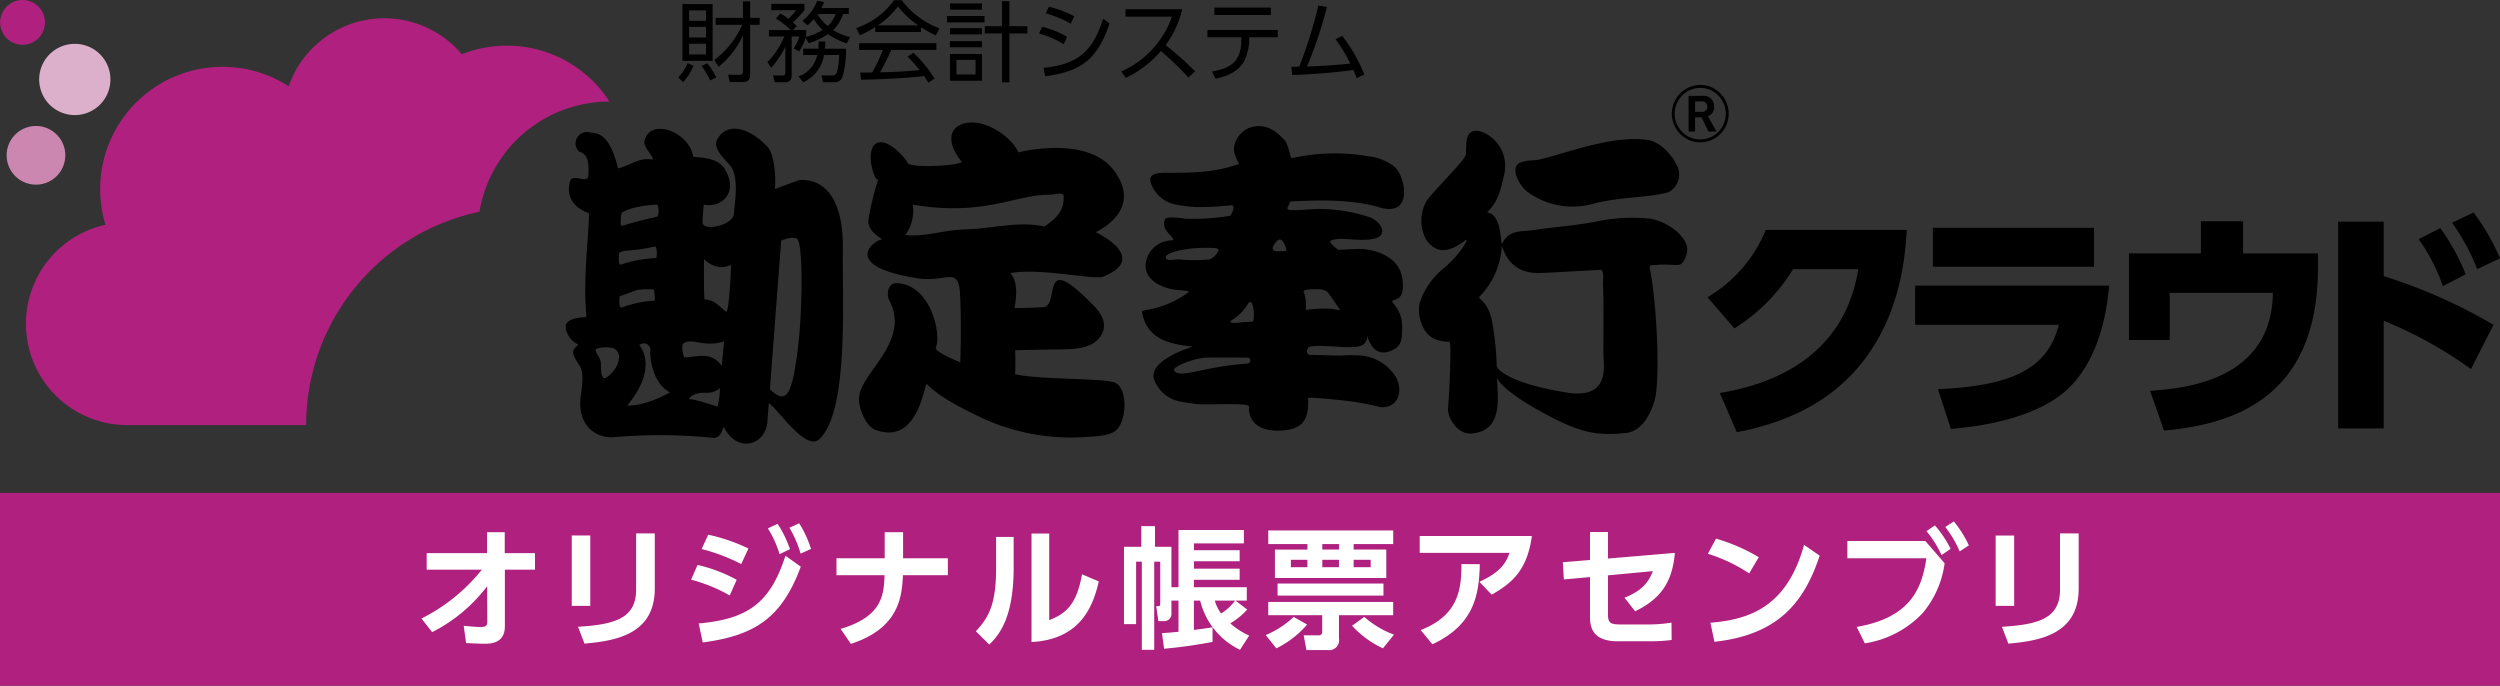 <svg id="kanjo_cloud-original.svg" xmlns="http://www.w3.org/2000/svg" width="350" height="96" viewBox="0 0 350 96">
  <rect x="0" y="0" width="350" height="96" fill="#333333" stroke="none"/>
  <defs>
    <style>
      .cls-1, .cls-2, .cls-3, .cls-4, .cls-6 {
        fill-rule: evenodd;
      }

      .cls-2, .cls-5 {
        fill: #af207f;
      }

      .cls-3 {
        fill: #cb87b0;
      }

      .cls-4 {
        fill: #dcafcb;
      }

      .cls-6 {
        fill: #fff;
      }
    </style>
  </defs>
  <path id="シェイプ_1" data-name="シェイプ 1" class="cls-1" d="M94.948,10.825a5.715,5.715,0,0,0,1.307-1.991l0.824,0.383a7.6,7.6,0,0,1-1.441,2.28Zm4.818-10.26V8.52H95.54V0.565h4.225Zm-0.919.893H96.473V2.913h2.373V1.458h0Zm0,2.306H96.473v1.48h2.373V3.764h0Zm0,2.357H96.473v1.5h2.373V6.12h0ZM99.4,11.259a9.351,9.351,0,0,0-1.187-2.033l0.811-.374a10.879,10.879,0,0,1,1.259,2Zm0.605-2.85a12.666,12.666,0,0,0,3.91-4.934H100.19V2.5h3.825V0.2h1V2.5h1.332v0.97H105.02V10.2c0,0.9-.133,1.293-1.138,1.293h-1.719l-0.217-1.029,1.5,0.017c0.521,0,.569-0.153.569-0.579V4.963a12.466,12.466,0,0,1-3.415,4.39Zm12.337-5.5A6.333,6.333,0,0,0,114.4.114l0.981,0.162a5.526,5.526,0,0,1-.375.842h3.828V1.96h-0.811a5.117,5.117,0,0,1-1.392,2.246A8.044,8.044,0,0,0,119,5.185l-0.448.9a10.753,10.753,0,0,1-2.639-1.31,9.832,9.832,0,0,1-2.688,1.276L112.785,5.3a8.207,8.207,0,0,1-.9,1.906l-0.774-.434a6.122,6.122,0,0,0,.8-1.667h-1.078v5.462a0.859,0.859,0,0,1-.754.952,0.88,0.88,0,0,1-.251-0.007h-1.38l-0.218-.953,1.308,0.008a0.336,0.336,0,0,0,.4-0.25,0.307,0.307,0,0,0,.008-0.091V6.538a12.318,12.318,0,0,1-1.985,2.944l-0.521-.8a10.8,10.8,0,0,0,2.36-3.573h-2.154v-0.9h3.063a11.866,11.866,0,0,0-2.07-1.616l0.593-.706a6.719,6.719,0,0,1,1.138.749,8.583,8.583,0,0,0,1.09-1.208h-3.487V0.54h4.649V1.408a14.509,14.509,0,0,1-1.61,1.727,4.511,4.511,0,0,1,.521.519l-0.521.553h1.852V5.04a0.652,0.652,0,0,1-.049.128,7.026,7.026,0,0,0,2.338-.987,7.579,7.579,0,0,1-1.236-1.514,4.848,4.848,0,0,1-.871.868Zm6.1,3.9a13.466,13.466,0,0,1-.5,3.973,1.139,1.139,0,0,1-1.195.723h-1.529l-0.206-.953,1.465,0.008a0.605,0.605,0,0,0,.689-0.451A11.125,11.125,0,0,0,117.49,7.7h-2.134a5.02,5.02,0,0,1-2.9,3.811l-0.678-.808a4,4,0,0,0,2.627-3h-1.949V6.818h2.094a9.785,9.785,0,0,0,.061-1.012h0.933c-0.013.468-.025,0.7-0.061,1.012h2.966ZM114.476,1.96l-0.024.034a6.389,6.389,0,0,0,1.429,1.65A4.142,4.142,0,0,0,116.99,1.96h-2.514Zm14.456,2.518h-6.4V3.789a14.075,14.075,0,0,1-2.155,1.14l-0.5-1a10.762,10.762,0,0,0,5.292-3.9h1.078a11.706,11.706,0,0,0,5.292,3.939l-0.533.978a13.208,13.208,0,0,1-2.07-1.149V4.478h-0.005Zm-1.066,2.892A17.658,17.658,0,0,1,130.832,11l-0.871.579c-0.194-.323-0.342-0.562-0.594-0.936-2.021.289-6.961,0.511-8.825,0.511l-0.109-1h1.67a20.667,20.667,0,0,0,1.49-3.165h-3.317V6.052h10.812V6.988h-6.317a33.667,33.667,0,0,1-1.562,3.139c0.3-.008,1.658-0.042,1.913-0.059,1.476-.059,2.724-0.17,3.62-0.255a22.848,22.848,0,0,0-1.672-1.889Zm0.683-3.82A12.513,12.513,0,0,1,125.716.9a11.34,11.34,0,0,1-2.809,2.646h5.642Zm9.286-1.31V3.134H132.58V2.24h5.255ZM137.471,0.48V1.356h-4.479V0.48h4.479ZM137.46,3.934V4.818h-4.468V3.934h4.468Zm0.011,1.821V6.613h-4.479V5.754h4.479Zm0,1.8V11.3h-4.479V7.558h4.479Zm-0.9.825H133.9v2.042h2.676V8.383Zm3.717,3.139V4.683h-2.422V3.67h2.422v-3.5h1.028v3.5h2.519V4.683h-2.519v6.84h-1.028Zm8.633-5.334a13.005,13.005,0,0,0-3.451-1.481l0.427-.953a13.123,13.123,0,0,1,3.486,1.4ZM146.1,9.5c4.734-.477,6.876-2.237,8.341-6.891l0.9,0.68c-1.719,5.045-3.959,6.7-9.008,7.4Zm3.8-6.185A14.758,14.758,0,0,0,146.4,1.875l0.436-.927a14.2,14.2,0,0,1,3.547,1.327Zm15.6-2.025a13.188,13.188,0,0,1-2.312,5.019,46.221,46.221,0,0,1,4.116,3.667l-0.92.876a42.053,42.053,0,0,0-3.862-3.709,15.057,15.057,0,0,1-4.9,3.76l-0.654-.9a12.765,12.765,0,0,0,4.524-3.3,12.589,12.589,0,0,0,2.579-4.373h-6.5V1.288H165.5Zm9.4,4.152a7.678,7.678,0,0,1-.618,2.935c-0.933,1.914-3.1,2.433-4.128,2.637l-0.461-1c2.761-.485,4.093-1.506,4.093-4.509V5.219h-4.746V4.2h9.85V5.219h-4V5.44h0Zm3.026-4.373V2.1h-7.906V1.067h7.906Zm2.869,8.287c0.049,0,.981-0.025,1.1-0.025a64.287,64.287,0,0,0,2.676-8.55l1.195,0.2a57.8,57.8,0,0,1-2.785,8.32c1.938-.051,4.166-0.187,6.066-0.408a23.517,23.517,0,0,0-2.07-3.395l0.932-.477a22.506,22.506,0,0,1,3.1,5.411l-1.091.5c-0.145-.417-0.229-0.646-0.435-1.132q-4.272.563-8.584,0.7Zm57.24,10.566a3.879,3.879,0,0,0,2.817-1.166,4.031,4.031,0,0,0,0-5.674,3.871,3.871,0,0,0-2.817-1.191,4.015,4.015,0,0,0-3.981,4.024,4.064,4.064,0,0,0,1.175,2.841,3.874,3.874,0,0,0,2.8,1.166h0Zm-3.58-4.007a3.582,3.582,0,0,1,1.058-2.544,3.477,3.477,0,0,1,2.522-1.063,3.438,3.438,0,0,1,2.525,1.063,3.524,3.524,0,0,1,1.045,2.544,3.579,3.579,0,0,1-3.55,3.607h-0.02a3.505,3.505,0,0,1-2.522-1.055,3.6,3.6,0,0,1-1.062-2.552h0Zm4.738,2.5-0.991-2h-0.891v2H236.4V13.42h1.974a1.43,1.43,0,0,1,1.6,1.446,1.265,1.265,0,0,1-.874,1.378l1.2,2.169h-1.1ZM238.21,14.2h-0.9v1.455h0.908a0.732,0.732,0,1,0,.15-1.456,0.747,0.747,0,0,0-.161,0h0ZM118,34.885c0.094-6.338-2.085-9.852-6.023-9.69-0.518.145-3.5,1.276-3.5,1.276,0.2-1.353-.035-4.875-1.041-5.938-2.694-2.85-5.846-3.462-7.072-.885C99.748,21.034,102,22.71,102.453,23.5c0.96,1.693.427,4.858,0.268,6.534-0.152,1.472-4.3,2.45-4.369,1.089-0.023-.425.176-2.476,0.176-2.476,2.269,0.494,4.978-1.489,2.968-4.951-1.1-1.863-4.058-1.574-4.457-1.778-0.522-3.462-6.061-5.53-6.809-2.178-0.217,1,1.9,2.773.874,2.578-1.565-.289-3.235.987-4.579,1.259l-0.143-.562c-1.218-4.56-2.968-4.356-3.749-4.458a1.59,1.59,0,0,0-1.661,2.569c0.277,0.349,1.661,0,1.394,3.463-0.079,1.208-1.995-.289-2.527.689-1.051,3.565,2.617,4.56,2.617,4.56,0,3.165-.877,9.095-0.347,14.531-0.434.076-3.271,0.068-2.884,1.693a3.125,3.125,0,0,0,1.747,2.178c-0.391.434-.875,0.689-0.705,1.284,0.621,2.093,1.748,1.089,1.057,5.828-0.624,4.237,2.187,6.143,4.8,5.836a74.525,74.525,0,0,1,13.622.1c1.482,0.187,1.392-1.914,1.659-1.387,1.839,3.565,5.761,2.484,6.03-.885,0.015-.2.085-1.157,0.2-2.595a1.806,1.806,0,0,0,.143.119c1.4,1.089,5.067,6.627,6.914,4.951,4.168-3.836,3.214-19.507,3.3-26.611h0ZM87.015,29.839c1.249-1.029,4.854-1.191,4.854-1.191,0.421-.136.443,1.65,0.073,1.71a49.2,49.2,0,0,0-4.8,1.251c-0.489.145-.122-1.778-0.134-1.769h0ZM86.691,35.4c0.434-.357,1.558-0.323,2.551-0.451,1.317-.17,2.488-0.442,2.488-0.442,0.219-.068.342,1.642,0.072,1.633a17.245,17.245,0,0,0-4.865.9c-0.489.145-.247-1.65-0.249-1.642h0ZM85.12,52.691c-0.324.289-.662,0.366-0.787,0-0.328-.672-0.069-1.71-0.328-2.382-0.137-.366-0.848-1.259-0.52-1.48a4.546,4.546,0,0,1,2.418-.077c1.415,0.707.689,2.825-.784,3.939h0Zm1.646-11.247c-0.037,0-.037-0.008.007-0.042a0.176,0.176,0,0,1-.007.042c0.234,0,2.39-.851,2.409-0.851a11.714,11.714,0,0,1,2.366-.068,7.57,7.57,0,0,1,.131,1.557,16.121,16.121,0,0,0-4.645.97c-0.456.12-.3-1.344-0.265-1.607h0ZM87.8,56.774c4.591-5.5,1.65-8.465,1.707-8.465a1.008,1.008,0,0,1,1.052-.153,1.033,1.033,0,0,1,.459,1.2c0.267,4.594,2.758,5.581,2.817,5.555C90.1,57,87.794,56.775,87.794,56.775h0Zm12.655,0.145c-0.118-.008-3.9-1.31-4.066-0.97,0.7-1.174,2.317-.927,2.689-0.961a2.613,2.613,0,0,0,1.707-.663,10.333,10.333,0,0,1-.334,2.6h0Zm0.582-5.717c-1.6-2.1-3.355-1.183-5.236-1.183-0.1,0-.5-1.659-0.132-1.931,1-.723,2.3.153,4.131,0a5.141,5.141,0,0,0,1.564-.3s-0.3,3.455-.331,3.412h0Zm0.6-7.563c-1.248-1.012-1.574-1.633-3.014-1.71-0.1-1.4-.061-5.64-0.061-5.64,2.091,1.931,3.8.749,3.8,0.749s-0.268,6.969-.728,6.6h0.007Zm10,5.683c-0.788,5.845-1.49,7.419-3.764,5.241a0.49,0.49,0,0,0-.086-0.059c0.552-7.308,1.578-20.81,1.578-20.81,0.434-.2,1.832-0.689,2.275-0.2,0.8,0.911.756,10.141-.009,15.825h0.006ZM156.1,53.567c-1.708-.663-10.67-0.383-13.983-1.183,0,0,.086-1.872,0-3.361,0,0,2.988-.059,5.671-0.1,2.691-.025,5.081-0.042,6.3-1.872,1.462-2.186-.86-4.16-1.661-4.951-6.73-6.721-4.107.3-6.2,0.893-0.094.025-4.214,0.2-4.194,0.1,0.768-3.862-.608-4.849-0.608-4.849,4.006-.8,11.8.987,13.016,0.493,6.6-2.671-1.042-6.236-1.042-6.236s6.543-2.867,2.783-8.3c-3.6-5.479-13.626-2.867-13.626-2.867-0.747-1.855-3.6-3.914-5.936-4.16-2.859-.3-4.965,1.727-2.006,5.445,0.39,0.493-7.026,1.029-7.523.2-0.7-1.191-2.77-3.224-4.1-2.867-2.272.587-.349,6.227,0,5.045a37.555,37.555,0,0,0-1.4,5.734c-0.256,1.684,2.01,2.757,1.919,2.773-1.4.221-5.677,3.752,4.8,5.436,3.734,0.6,5.347-1.234,5.943,1,0.359,1.284.266,9.095,0.181,10.779,0,0-3.7-1.463-3.415-2.085,0.793-1.676-.607-8.8-5.494-8.992-1.077-.042-1.49,1.284-1.054,2.374a6.27,6.27,0,0,1,.794,3.258c-0.351,4.739-5.419,7.818-4.983,11.085,0.171,1.183.961,3.361,2.358,3.854,6.085,2.161,6.725-6.823,7.156-6.423,1.748,1.872,5.4,3.624,7.7,4.739a29.781,29.781,0,0,0,14.244,2.671c1.487-.093,3.646-0.145,4.54-0.987,1.56-1.479,1.56-5.928-.185-6.634H156.1ZM135.211,32.111c-3.313.1-5.592,1.089-8.476,0.791a5.768,5.768,0,0,0,1.058-4.254c9.78,1.685,14.406-1.378,18.95-1.378,1.042,0,2.177-.5,2.177.289,0,1.633-.516,2.671-2.7,4.152-3.677-.8-7.146.29-11.019,0.4h0.006Zm45.425-3.9c2.8-.136,8.285-0.459,12.514.825,4.812,1.438,3.6-4.441,2.057-5.7a7.007,7.007,0,0,0-3.561-1.446,27.554,27.554,0,0,0-10.761.247c-0.3.059-.427-1.906-1.12-2.6-1.029-1.072-2.584-2.51-5.01-1.582a3.566,3.566,0,0,0-2.024,2.995,5.294,5.294,0,0,0,.47,1.472c0.5,0.808,0,.613,0,0.613-3.345,1.157-6.466,1.157-9.811,1.157-0.992,0-2.674-.025-2.3,1.318a4.529,4.529,0,0,0,3.51,3.122,21.089,21.089,0,0,0,2.919.357,39.848,39.848,0,0,0,4.76-.247c0.924-.145,0,1.455,0,1.455a31.32,31.32,0,0,1-6.39.417c-1.512-.23-2.718-0.255-2.795.111-0.754,1.736,2.212,2.893.755,2.944a3.675,3.675,0,0,0-3.47,3.616c0.074,2.11,2.546,3.088,4.183,3.284,1.176,0.145,2.049.093,1.836,0.34-3.807,2.748-6.6,2.314-6.521,2.748,0.59,3.42,3.219,4.246,5.347,4.628,1.219,0.2,1.8.238,1.8,0.238s-6.856,1.974-5.305,4.977c1.491,2.876,3.828,2.723,5.517,3.037,1.294,0.238,7.713-.247,7.629.383,0,0-.451,3.513,4.305,3.369,3.346-.093,4.088-1.684,3.969-4.535-0.014-.238,3.842.2,5.639,0.391a38.079,38.079,0,0,1,4.545.868c2.551,0.1,3.128-2.416,2.09-4.245a6.359,6.359,0,0,0-4.93-2.986,20.339,20.339,0,0,0-2.881,0c-1.327,0-2.755-.093-4.126-0.093-0.756,0-.552-1.072-0.042-1.166,1.722-.332,5.134.34,6.841-0.042,1.687-.383.848-2.254,1.209-1.208,0.96,2.748,2.758,2.212,3.894,1.5,0.967-.63.984-1.88,0.879-3.811a4.912,4.912,0,0,0-1.306-2.612c-0.33-.766,2,0.383,1.341-3.522-0.544-3.173-4.216-3.931-5.809-3.982-0.326-.008-3.112.128-3.112,0.128s-1.564-1.063-1.018-1.3c1.132-.5,2.891-0.008,5.032-0.119,3.442-.153,2.02-2.442.551-3.08a22.745,22.745,0,0,0-6.3-1.2c-2.951-.119-5.975.63-5.292-0.374Zm-15.543,8.108c-0.93,0-1.846.306-1.885-.323-0.04-.511,2.225-1.319,5.767-1.3,1.008,0.008,1.633-.017,1.633.366a2.705,2.705,0,0,1-1.258,1.259,22.62,22.62,0,0,1-4.263,0h0.006Zm9.507,14.59c-6.206.391-9.694,2.288-10.252,0.868,0.058-.553,2.956-1.659,4.551-1.71,0.879-.034,5.764,0,5.764,0,0.448-.05.573,0.8-0.069,0.843H174.6Zm0.8-5.9s-0.949.1-1.569,0.093c0.386,0.008-2.739.417-1.1-.451a6.518,6.518,0,0,0,1.963-2.084c0.838-1.326,1.018,2.281.7,2.443H175.4Zm9.24-4.518a2.36,2.36,0,0,1,1.124.315c0.334,0.315,1.666,2.322,1.666,2.322,0.53,0.5-.453.145-1.124,0.093a19.426,19.426,0,0,0-3.5.17,6.636,6.636,0,0,0-.226-2.416c-0.563-.527,1.6-0.5,2.059-0.484h0.006Zm-5.749-5.309c-0.665.051-.853-0.357-0.607-0.774,0.642-1.038,1.174-1.4,1.755.323,0.187,0.555-.064.384-1.154,0.452h0.006Zm52.422-4.526a24.149,24.149,0,0,0-7.118.213c-3.272.715-6.88,0.927-9.126,1.285-1.767.289-2.425,0.085-3.464,0.57-1.513.715-1.265,2.493-1.513,0.289-0.458-4.041-2.3-2.892-1.728-3.462,1.412-1.447,1.735-3,2.213-5.079,1-4.33-3.37-6.968-4.676-5.938-0.467.374-.662,0.851-0.662,2.995,0,0.8-3.47,4.016-5.472,6.525a5.592,5.592,0,0,0-.1,5.513c1.056,1.472,2.61,2.306,5.458.085,0.6-.485-0.262,1.463-2.817,3.76a10.446,10.446,0,0,0-3.533,4.926c-0.363,1.293.036,4.288,2.209,5.181a5.62,5.62,0,0,0,1.94.323c0.336,0.119-.051,7.98-0.2,9.2-0.143,1.353,1.28,3.8,3.268,3.65,4.417-.357,3.714-4.781,3.585-7.776,0.269,0.6,1.527,2.212,6.674,4.994,5.029,2.706,7.315,3.131,11.378,2.706,2.032-.213,3.288-2.212,3.979-4.424,0.829-2.5.433-13.17-.616-18.538-0.131-.646.239-0.5,1.009-0.57,1.272-.127,2.38.068,3.012,0s1.154-1.149,1.2-2.144c0.068-1.351-1.864-3.546-4.906-4.277h0.006Zm-11.9,24.306c-7.566-1.174-9.876-3.105-9.876-3.794a39.045,39.045,0,0,0-.61-5.947c-0.52-3.207-2.266-3.369-1.747-3.743a10.892,10.892,0,0,0,3.026-6.517c0.134-2.025-.052,3.259,5.1,3.259,0.9,0,2.086-.076,8.566-0.434,0.853-.213.487,1.378,0.541,2.2,0.14,2.085.058,7.648,0.058,9.358s1.105,6.578-5.065,5.625h0.007ZM213.927,26.92a10.7,10.7,0,0,0,9.255,1.565c4.183-1.012,7.6-.774,10.391-1.565a2.821,2.821,0,0,0,1.381-3.361c-1.291-2.935-3.437-3.82-4.029-3.922-4.839-.859-11.579,1.787-15.177,2.646-1.171.272-1.587,0.059-2.758,0.425-1.835.563-.239,3.413,0.931,4.213h0.006Zm26.84,28.1c8.257-1.353,17.488-5.589,19.4-17.338h-9.133a25.389,25.389,0,0,1-8.225,8.295l-3.756-4.364a19.532,19.532,0,0,0,8.157-9.418h19.738c-0.235,3.59-.806,12.6-7.285,19.78-2.517,2.748-7.115,6.738-16.514,8.533ZM295.28,39.988c-0.4,4.807-1.947,11.817-7.05,15.509-4.195,3.046-10.573,4.2-15.108,4.543l-1.813-5.555c9.7-.442,15.307-2.51,16.918-9.009H268.118V39.988H295.28Zm-2.115-8.1v5.453H270.6V31.889h22.563Zm31.347,3.59v2.033c0,18.223-11.916,21.915-21.549,22.766l-1.948-5.555C305.58,54.383,318.068,53.4,318.2,41h-14.44v6.6h-5.707V35.479h10.072v-4.5h5.908v4.5h10.477Zm21.426,16.19A58.818,58.818,0,0,0,333.719,44.9V59.972h-6.377V31.038h6.377v7.623a73.688,73.688,0,0,1,15.375,6.814Zm-4.3-19.746A30.348,30.348,0,0,1,345.2,38.4l-3.189,1.659a26.84,26.84,0,0,0-3.389-6.576Zm4.665-2.169A30.591,30.591,0,0,1,350,36.16l-3.189,1.523a29.634,29.634,0,0,0-3.525-6.508Z"/>
  <path id="シェイプ_1-2" data-name="シェイプ 1" class="cls-2" d="M67.131,29.652a18.448,18.448,0,0,1,18.2-15.433A17.1,17.1,0,0,0,64.647,7.6a14.177,14.177,0,0,0-24.234,4.475A17.129,17.129,0,0,0,14.762,31.465a14.192,14.192,0,0,0,3.073,28.05H42.859A30.51,30.51,0,0,1,67.131,29.652Z"/>
  <path id="シェイプ_1-3" data-name="シェイプ 1" class="cls-3" d="M9.142,21.741a4.106,4.106,0,1,0,0,.007V21.741Z"/>
  <path id="シェイプ_1-4" data-name="シェイプ 1" class="cls-4" d="M15.46,11.106a4.988,4.988,0,1,1-4.992-4.968h0A4.976,4.976,0,0,1,15.46,11.1v0Z"/>
  <path id="シェイプ_1-5" data-name="シェイプ 1" class="cls-2" d="M6.295,3.134a3.137,3.137,0,1,0,0,.005V3.134Z"/>
  <rect id="長方形_1" data-name="長方形 1" class="cls-5" y="69" width="351" height="27"/>
  <path id="オリジナル帳票アセンブリ" class="cls-6" d="M67.457,79.757a25.3,25.3,0,0,1-8.449,6.832L60.5,88.5a22.308,22.308,0,0,0,7.7-6.427l0.019,5.009c0,0.571-.3.7-0.932,0.7-0.448,0-.951-0.037-2.369-0.166l0.336,2.412c1.94,0.092,2.145.092,2.537,0.092,0.839,0,2.891,0,2.891-2.449V79.757H74.9v-2.32H70.664V74.509H68.184v2.928H59.735v2.32h7.721Zm15.182-4.788H80.046v9.852h2.592V74.969Zm9.027-.295H89.055v7.9c0,4.051-3.1,4.861-8.132,5.174l0.9,2.357c4.383-.387,9.847-1.289,9.847-7.716V74.674Zm13.112,2.118a24.947,24.947,0,0,0-5.633-1.934l-0.914,2.007a26.393,26.393,0,0,1,5.54,2.1Zm-1.642,4.383a20.744,20.744,0,0,0-5.483-2.081l-0.9,2.062a22.381,22.381,0,0,1,5.409,2.21Zm4.365-7.2a14.827,14.827,0,0,1,1.641,3.609l1.455-.7a15.935,15.935,0,0,0-1.735-3.554ZM98.381,89.94c7.367-.957,11.115-3.517,13.726-10.607L109.962,77.8c-2.107,6.519-5.128,8.857-12.141,9.483Zm12.141-16.057a15.828,15.828,0,0,1,1.567,3.628l1.454-.663a15.282,15.282,0,0,0-1.66-3.591Zm15.91,4.272V74.509h-2.574v3.646h-6.752V80.53h6.733c-0.112,2.688-.261,5.782-6.154,7.513l1.436,2.1c6.788-2.21,7.143-6.629,7.292-9.612H132.7V78.155h-6.266Zm15.48-2.983h-2.461v4.475c0,5.027-1.1,6.887-2.835,8.729l1.883,1.86c1.511-1.455,3.413-3.941,3.413-10.791V75.172Zm4.98-.479h-2.48V89.885c6.975-.368,8.653-5.174,9.418-8.489l-2.35-.994c-0.839,4.806-2.723,5.616-4.588,6.427V74.693ZM162.97,90.824a67.526,67.526,0,0,0,6.788-.958V87.822c-0.41.074-2.238,0.331-2.611,0.368V84.084h0.877a10.325,10.325,0,0,0,5.576,6.887l1.287-1.989a10.208,10.208,0,0,1-2.648-1.713,9.94,9.94,0,0,0,2.368-1.934l-1.641-1.252h1.585V82.206h-7.4V81.175h6.4V79.609h-6.4V78.578h6.4V77.031h-6.4V76.074h6.994V74.2h-9.157v8.01H164V76.553H161.7V73.662H159.78v2.891h-2.424V87.38h1.7V78.633h0.8V90.971h1.734V78.633h0.84v5.782c0,0.46-.038.442-0.56,0.442l0.3,2.1h0.671A1.026,1.026,0,0,0,164,85.815V84.084h0.989v4.364c-0.709.074-1.455,0.129-2.313,0.2Zm9.94-6.74a6.882,6.882,0,0,1-1.958,1.8,5.453,5.453,0,0,1-.877-1.8h2.835Zm4.645-9.815v1.9h5.483v0.773h-4.55v3.977h15.591V76.939H189.51V76.166h5.539v-1.9H177.555Zm9.9,4.106v1.031h-2.331V78.376h2.331Zm0-2.21v0.773h-2.331V76.166h2.331Zm-4.42,2.21v1.031h-2.312V78.376h2.312Zm8.859,0v1.031H189.51V78.376H191.9Zm-6.789,10.036a0.449,0.449,0,0,1-.484.534h-2.108l0.392,2.062h3a1.379,1.379,0,0,0,1.548-1.62V86.128h7.591v-1.86H177.555v1.86h7.553v2.283Zm-6.247-6.721v1.694h14.827V81.69H178.861Zm16.3,7.163A13.222,13.222,0,0,1,191,86.368L189.286,87.6a13.541,13.541,0,0,0,4.327,3.167Zm-14.044-2.486a12.835,12.835,0,0,1-3.916,2.541l1.492,1.86A13.657,13.657,0,0,0,183,87.436Zm17.645-11.325V77.4h12.57c-0.485,1.4-1.25,2.707-4.215,4.051l1.716,1.8c2.947-1.639,5-3.536,5.632-8.213h-15.7ZM200.533,90.2c5.857-2.725,6.547-6.942,6.64-11.214l-2.574-.018c0.019,3.7-.522,7.219-5.707,9.244Zm22.065-9.41v5.4c0,1.418.149,3.591,3.916,3.591h4.57a23.818,23.818,0,0,0,2.947-.184l-0.019-2.431a20.456,20.456,0,0,1-3.022.258h-4.047c-1.492,0-1.827-.184-1.827-1.455V80.549l6.285-.589c-0.541,1.344-1.287,2.652-3.973,3.72l1.492,1.9c3.618-1.749,5.222-4.143,5.558-8.176l-9.362.792v-3.72H222.6v3.922l-3.805.313,0.149,2.412Zm23.631-2.781a25.308,25.308,0,0,0-5.987-2.6L239.1,77.529a22.556,22.556,0,0,1,5.782,2.744Zm-6.211,11.841c8.673-.939,12.515-5.267,14.734-12.062l-2.182-1.51c-2.387,8.636-7.572,10.459-13.111,10.9Zm18.614-14.106v2.412h11.06c-0.6,4.033-2.051,8.287-9.754,9.612l1.138,2.3a14.071,14.071,0,0,0,8.094-4.235,13.577,13.577,0,0,0,3.077-6.979l-2.7-3.112H258.632Zm13.708-1.97a15.363,15.363,0,0,1,2.015,3.425l1.287-.847A15.313,15.313,0,0,0,273.534,73Zm-2.629.589a15.214,15.214,0,0,1,2.107,3.352l1.268-.884a15.526,15.526,0,0,0-2.2-3.278Zm12.273,0.608h-2.593v9.852h2.593V74.969Zm9.026-.295H288.4v7.9c0,4.051-3.1,4.861-8.131,5.174l0.9,2.357c4.383-.387,9.847-1.289,9.847-7.716V74.674Z"/>
</svg>
